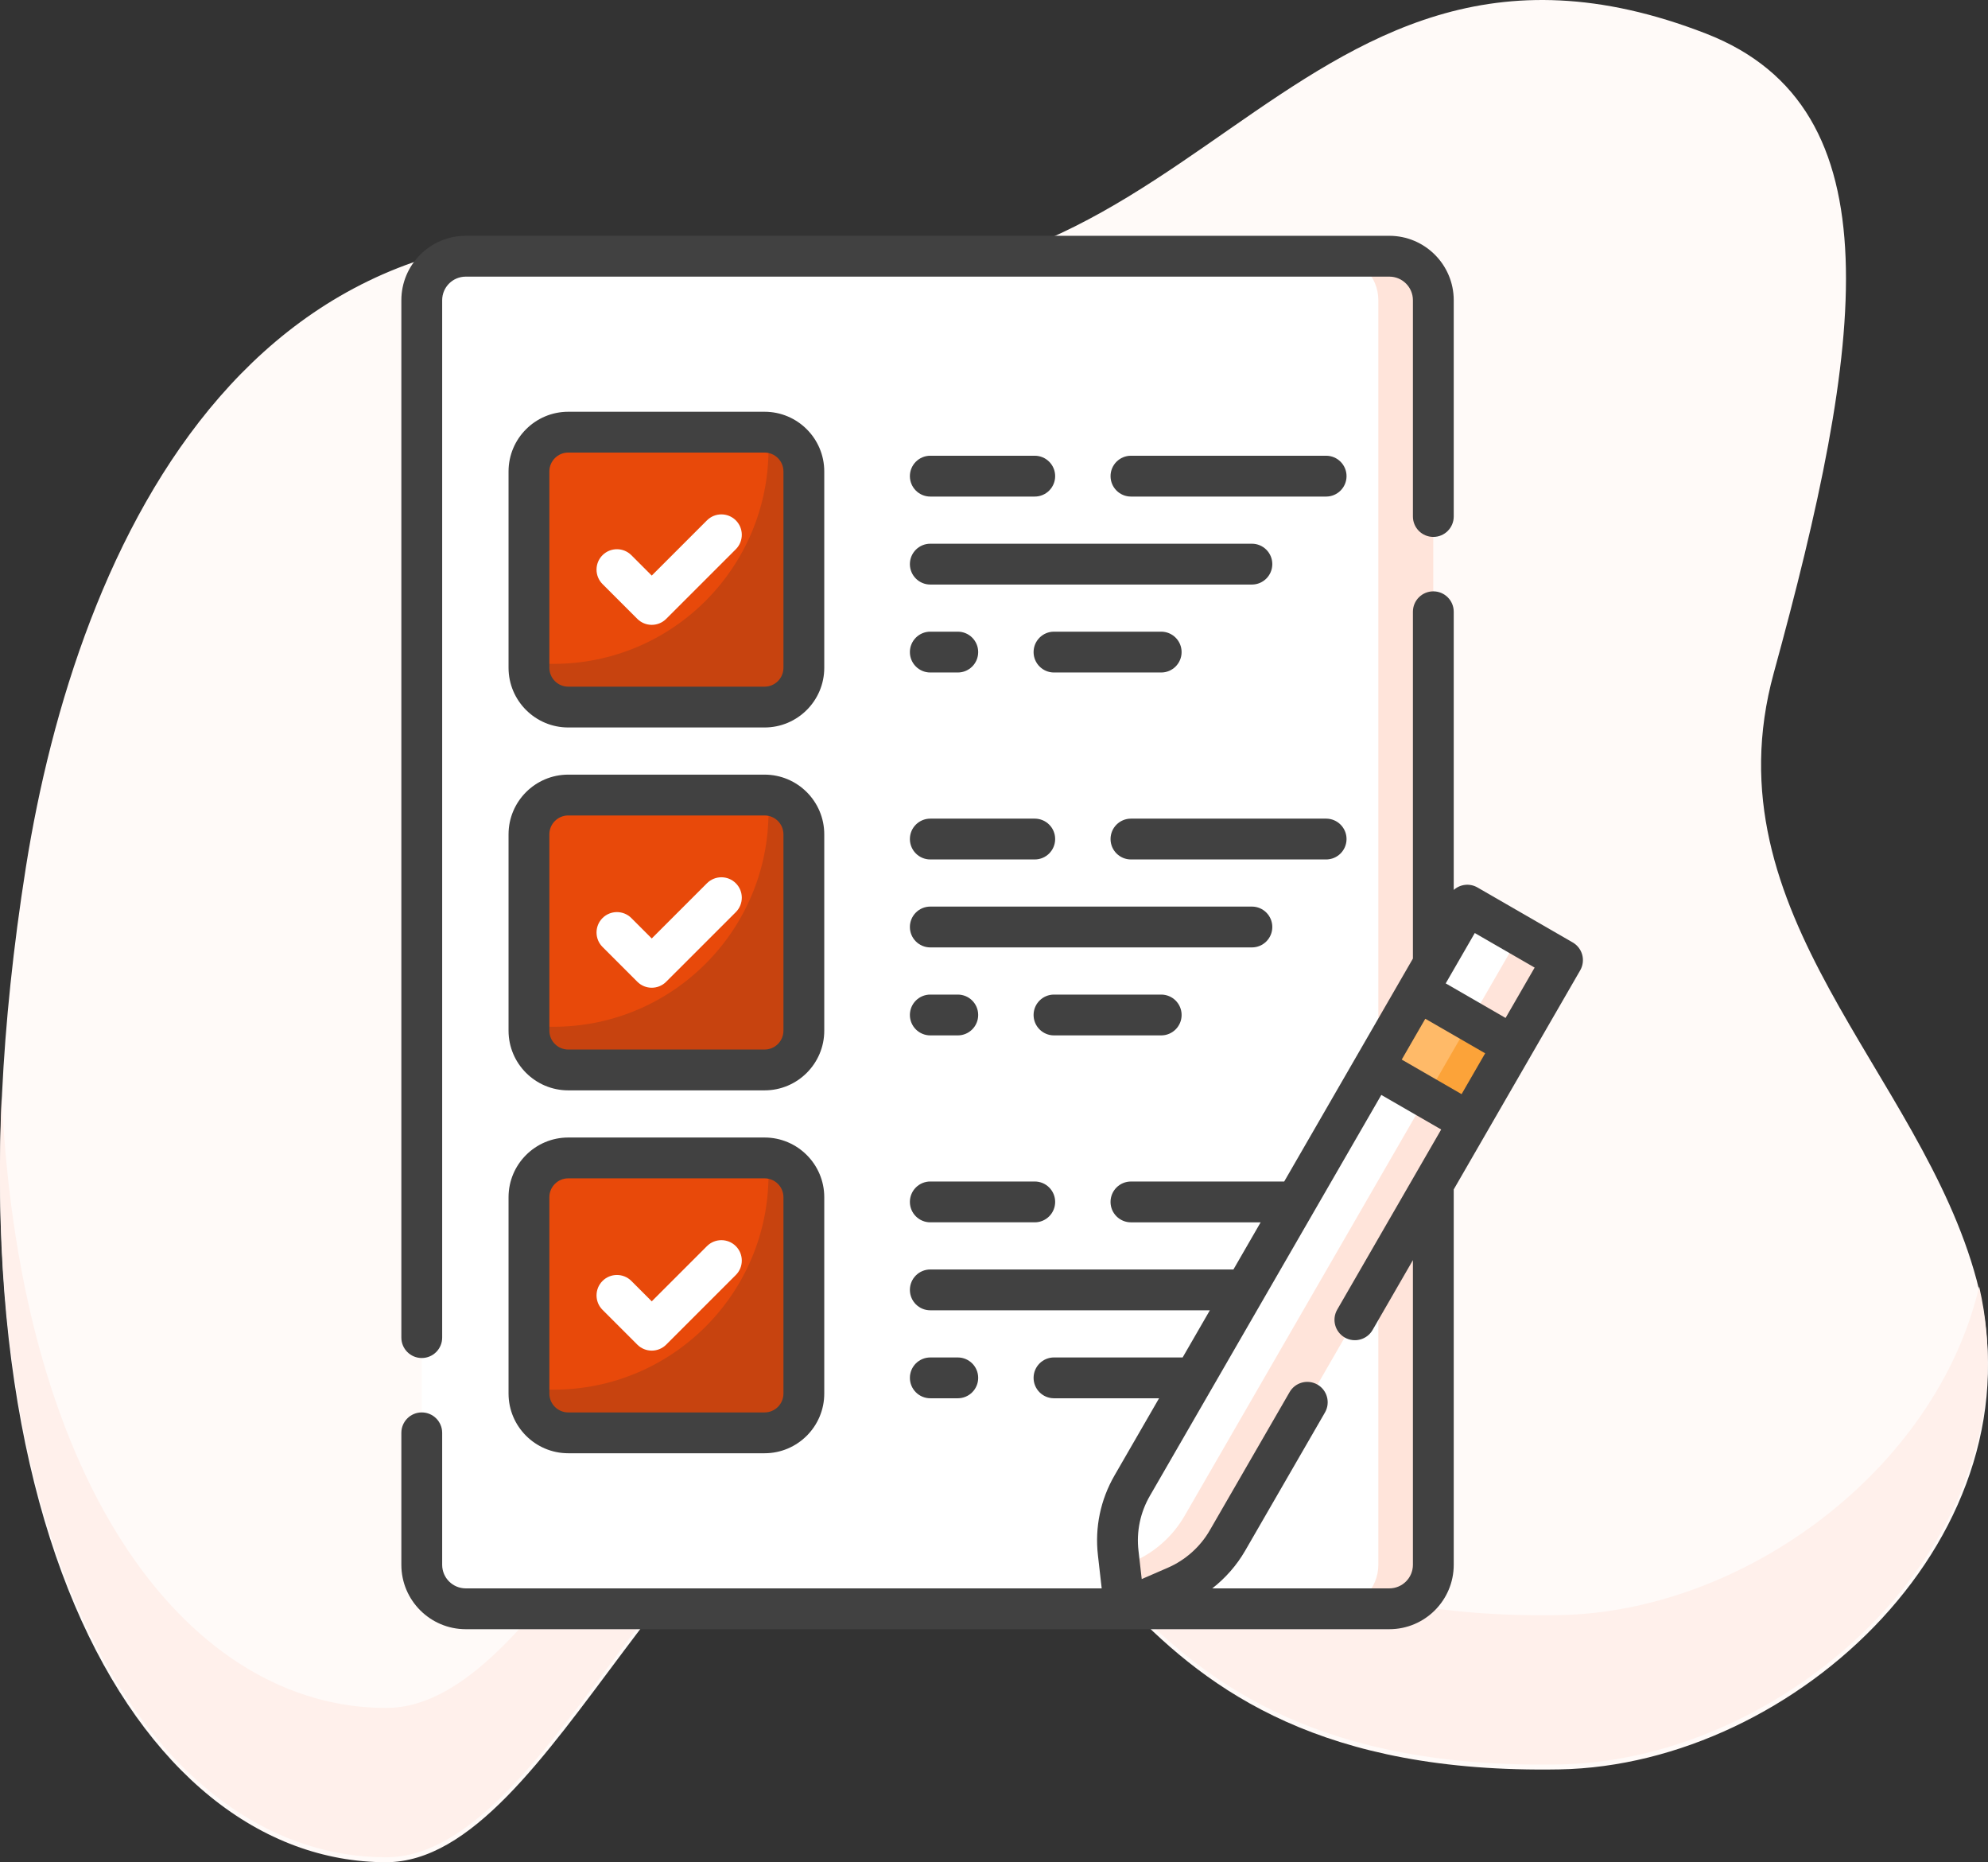 <svg width="126" height="118" viewBox="0 0 126 118" fill="none" xmlns="http://www.w3.org/2000/svg">
<rect x="0" y="0" width="126" height="118" fill="#333333" stroke="none"/>
<path d="M46.666 16.479C16.161 8.497 4.834 34.787 1.641 54.95C-4.792 95.559 8.706 118 24.47 118C35.231 118 43.093 91.282 56.672 91.282C70.251 91.282 68.823 112.654 98.84 112.118C113.844 111.852 129.569 97.156 125.284 81.127C121.755 67.935 108.212 57.978 112.419 42.655C118.136 21.819 120.281 6.856 108.13 2.13C81.036 -8.405 75.255 23.959 46.666 16.479Z" fill="#FFFAF8"/>
<path d="M98.835 102.343C68.816 102.874 70.246 81.507 56.667 81.507C43.088 81.507 35.225 108.225 24.465 108.225C12.196 108.225 1.305 94.629 0.107 69.459C-1.265 100.667 10.733 117.688 24.465 117.688C35.225 117.688 43.087 90.97 56.667 90.97C70.246 90.97 68.816 112.343 98.835 111.806C113.618 111.54 129.09 97.272 125.439 81.52C122.733 93.109 110.563 102.131 98.835 102.343Z" fill="#FFF0EB"/>
<g clip-path="url(#clip0)">
<path d="M88.057 101.941H29.519C27.98 101.941 26.731 100.693 26.731 99.154V19.023C26.731 17.483 27.979 16.235 29.519 16.235H88.057C89.597 16.235 90.845 17.483 90.845 19.023V99.154C90.845 100.693 89.597 101.941 88.057 101.941V101.941Z" fill="white"/>
<path d="M88.057 16.235H84.573C86.112 16.235 87.36 17.483 87.36 19.023V99.154C87.36 100.693 86.112 101.941 84.573 101.941H88.057C89.596 101.941 90.844 100.694 90.844 99.154V19.023C90.844 17.483 89.597 16.235 88.057 16.235V16.235Z" fill="#FFE4DA"/>
<path d="M48.46 44.804H36.016C34.641 44.804 33.527 43.69 33.527 42.315V29.872C33.527 28.498 34.641 27.384 36.016 27.384H48.46C49.835 27.384 50.949 28.498 50.949 29.872V42.315C50.949 43.69 49.835 44.804 48.46 44.804V44.804Z" fill="#E8490A"/>
<path d="M48.669 27.395C48.695 27.74 48.709 28.089 48.709 28.442C48.709 35.967 42.608 42.066 35.082 42.066C34.556 42.066 34.037 42.036 33.526 41.978V42.316C33.526 43.69 34.641 44.804 36.015 44.804H48.46C49.834 44.804 50.949 43.69 50.949 42.316V29.872C50.949 28.569 49.945 27.501 48.669 27.395Z" fill="#C7430F"/>
<path d="M48.46 67.798H36.016C34.641 67.798 33.527 66.684 33.527 65.309V52.867C33.527 51.492 34.641 50.378 36.016 50.378H48.46C49.834 50.378 50.949 51.492 50.949 52.867V65.309C50.949 66.684 49.834 67.798 48.46 67.798Z" fill="#E8490A"/>
<path d="M48.669 50.389C48.695 50.734 48.709 51.084 48.709 51.436C48.709 58.961 42.608 65.061 35.082 65.061C34.556 65.061 34.037 65.03 33.527 64.972V65.309C33.527 66.684 34.641 67.798 36.015 67.798H48.46C49.834 67.798 50.949 66.684 50.949 65.309V52.867C50.949 51.563 49.945 50.495 48.669 50.389Z" fill="#C7430F"/>
<path d="M48.46 90.793H36.016C34.641 90.793 33.527 89.679 33.527 88.304V75.862C33.527 74.487 34.641 73.373 36.016 73.373H48.46C49.834 73.373 50.949 74.487 50.949 75.862V88.304C50.949 89.679 49.834 90.793 48.46 90.793Z" fill="#E8490A"/>
<path d="M48.669 73.384C48.695 73.729 48.709 74.079 48.709 74.431C48.709 81.956 42.608 88.056 35.082 88.056C34.556 88.056 34.037 88.025 33.526 87.967V88.305C33.526 89.679 34.641 90.793 36.015 90.793H48.46C49.834 90.793 50.949 89.679 50.949 88.305V75.862C50.949 74.558 49.945 73.49 48.669 73.384Z" fill="#C7430F"/>
<path d="M74.536 100.526L71.276 101.941L70.872 98.41C70.702 96.927 71.014 95.428 71.76 94.134L92.998 57.355L99.033 60.838L77.796 97.618C77.049 98.912 75.906 99.931 74.536 100.526Z" fill="white"/>
<path d="M96.317 59.272L75.08 96.051C74.333 97.344 73.191 98.364 71.82 98.959L70.977 99.325L71.276 101.942L74.536 100.527C75.906 99.932 77.049 98.912 77.796 97.619L99.033 60.839L96.317 59.272Z" fill="#FFE4DA"/>
<path d="M87.073 67.615L89.86 62.788L95.895 66.272L93.108 71.099L87.073 67.615Z" fill="#FFBA68"/>
<path d="M90.393 69.531L93.18 64.704L95.896 66.272L93.108 71.099L90.393 69.531Z" fill="#FCA339"/>
<path d="M26.732 86.051C27.446 86.051 28.025 85.472 28.025 84.757V19.023C28.025 18.199 28.695 17.529 29.518 17.529H88.058C88.881 17.529 89.551 18.199 89.551 19.023V32.728C89.551 33.443 90.13 34.022 90.845 34.022C91.559 34.022 92.138 33.443 92.138 32.728V19.023C92.138 16.773 90.308 14.942 88.058 14.942H29.518C27.268 14.942 25.438 16.773 25.438 19.023V84.757C25.438 85.472 26.017 86.051 26.732 86.051V86.051Z" fill="#414141"/>
<path d="M52.242 29.873C52.242 27.787 50.545 26.091 48.459 26.091H36.015C33.929 26.091 32.232 27.787 32.232 29.873V42.315C32.232 44.401 33.929 46.097 36.015 46.097H48.459C50.545 46.097 52.242 44.401 52.242 42.315V29.873ZM49.655 42.315C49.655 42.974 49.118 43.511 48.459 43.511H36.015C35.356 43.511 34.819 42.975 34.819 42.315V29.873C34.819 29.214 35.356 28.677 36.015 28.677H48.459C49.118 28.677 49.655 29.214 49.655 29.873V42.315Z" fill="#414141"/>
<path d="M44.807 32.973L41.308 36.472L40.016 35.18C39.511 34.675 38.692 34.675 38.187 35.18C37.682 35.685 37.682 36.504 38.187 37.009L40.394 39.215C40.636 39.458 40.965 39.594 41.308 39.594C41.651 39.594 41.98 39.458 42.223 39.216L46.637 34.803C47.142 34.297 47.142 33.478 46.637 32.973C46.132 32.468 45.312 32.468 44.807 32.973V32.973Z" fill="white"/>
<path d="M58.962 37.04H79.346C80.06 37.04 80.639 36.461 80.639 35.746C80.639 35.032 80.06 34.453 79.346 34.453H58.962C58.248 34.453 57.669 35.032 57.669 35.746C57.669 36.461 58.248 37.04 58.962 37.04Z" fill="#414141"/>
<path d="M84.05 28.878H71.68C70.966 28.878 70.387 29.457 70.387 30.171C70.387 30.886 70.966 31.465 71.68 31.465H84.05C84.764 31.465 85.344 30.886 85.344 30.171C85.344 29.457 84.764 28.878 84.05 28.878Z" fill="#414141"/>
<path d="M58.962 31.465H65.582C66.297 31.465 66.876 30.886 66.876 30.171C66.876 29.457 66.297 28.878 65.582 28.878H58.962C58.248 28.878 57.669 29.457 57.669 30.171C57.669 30.886 58.248 31.465 58.962 31.465Z" fill="#414141"/>
<path d="M66.802 40.026C66.088 40.026 65.509 40.605 65.509 41.32C65.509 42.034 66.088 42.613 66.802 42.613H73.597C74.311 42.613 74.89 42.034 74.89 41.32C74.89 40.605 74.311 40.026 73.597 40.026H66.802Z" fill="#414141"/>
<path d="M58.962 42.613H60.705C61.419 42.613 61.998 42.034 61.998 41.32C61.998 40.605 61.419 40.026 60.705 40.026H58.962C58.248 40.026 57.669 40.605 57.669 41.32C57.669 42.034 58.248 42.613 58.962 42.613Z" fill="#414141"/>
<path d="M52.242 52.867C52.242 50.782 50.545 49.085 48.459 49.085H36.015C33.929 49.085 32.232 50.782 32.232 52.867V65.31C32.232 67.395 33.929 69.091 36.015 69.091H48.459C50.545 69.091 52.242 67.395 52.242 65.31V52.867ZM49.655 65.31C49.655 65.969 49.118 66.505 48.459 66.505H36.015C35.356 66.505 34.819 65.969 34.819 65.31V52.867C34.819 52.208 35.356 51.672 36.015 51.672H48.459C49.118 51.672 49.655 52.208 49.655 52.867V65.31Z" fill="#414141"/>
<path d="M44.807 55.968L41.308 59.466L40.016 58.174C39.511 57.669 38.692 57.669 38.187 58.174C37.682 58.679 37.682 59.498 38.187 60.003L40.394 62.209C40.646 62.462 40.977 62.588 41.308 62.588C41.639 62.588 41.971 62.462 42.223 62.209L46.637 57.797C47.142 57.291 47.142 56.473 46.637 55.968C46.132 55.462 45.313 55.463 44.807 55.968Z" fill="white"/>
<path d="M80.639 58.74C80.639 58.025 80.06 57.446 79.346 57.446H58.962C58.248 57.446 57.669 58.025 57.669 58.74C57.669 59.454 58.248 60.033 58.962 60.033H79.346C80.061 60.033 80.639 59.454 80.639 58.74V58.74Z" fill="#414141"/>
<path d="M85.344 53.166C85.344 52.452 84.764 51.873 84.05 51.873H71.68C70.966 51.873 70.387 52.452 70.387 53.166C70.387 53.881 70.966 54.46 71.68 54.46H84.05C84.764 54.46 85.344 53.881 85.344 53.166Z" fill="#414141"/>
<path d="M58.962 54.46H65.582C66.297 54.46 66.876 53.881 66.876 53.166C66.876 52.452 66.297 51.873 65.582 51.873H58.962C58.248 51.873 57.669 52.452 57.669 53.166C57.669 53.881 58.248 54.46 58.962 54.46Z" fill="#414141"/>
<path d="M74.891 64.315C74.891 63.6 74.311 63.022 73.597 63.022H66.802C66.088 63.022 65.509 63.6 65.509 64.315C65.509 65.029 66.088 65.608 66.802 65.608H73.597C74.311 65.608 74.891 65.029 74.891 64.315Z" fill="#414141"/>
<path d="M58.962 65.608H60.705C61.419 65.608 61.998 65.029 61.998 64.315C61.998 63.6 61.419 63.022 60.705 63.022H58.962C58.248 63.022 57.669 63.6 57.669 64.315C57.669 65.029 58.248 65.608 58.962 65.608Z" fill="#414141"/>
<path d="M48.459 72.079H36.015C33.929 72.079 32.232 73.776 32.232 75.861V88.304C32.232 90.389 33.929 92.086 36.015 92.086H48.459C50.545 92.086 52.242 90.389 52.242 88.304V75.861C52.242 73.776 50.545 72.079 48.459 72.079ZM49.655 88.304C49.655 88.963 49.118 89.499 48.459 89.499H36.015C35.356 89.499 34.819 88.963 34.819 88.304V75.861C34.819 75.202 35.356 74.666 36.015 74.666H48.459C49.118 74.666 49.655 75.202 49.655 75.861V88.304Z" fill="#414141"/>
<path d="M44.807 78.962L41.308 82.46L40.016 81.168C39.511 80.663 38.692 80.663 38.187 81.168C37.682 81.674 37.682 82.493 38.187 82.997L40.394 85.204C40.646 85.456 40.977 85.583 41.308 85.583C41.639 85.583 41.971 85.456 42.223 85.204L46.637 80.791C47.142 80.286 47.142 79.467 46.637 78.962C46.132 78.457 45.312 78.457 44.807 78.962V78.962Z" fill="white"/>
<path d="M58.962 77.453H65.582C66.297 77.453 66.876 76.874 66.876 76.16C66.876 75.445 66.297 74.866 65.582 74.866H58.962C58.248 74.866 57.669 75.445 57.669 76.16C57.669 76.874 58.248 77.453 58.962 77.453Z" fill="#414141"/>
<path d="M60.705 88.602C61.419 88.602 61.998 88.023 61.998 87.309C61.998 86.594 61.419 86.016 60.705 86.016H58.962C58.248 86.016 57.669 86.594 57.669 87.309C57.669 88.023 58.248 88.602 58.962 88.602H60.705Z" fill="#414141"/>
<path d="M100.283 60.504C100.194 60.173 99.977 59.89 99.68 59.719L93.645 56.236C93.149 55.949 92.543 56.029 92.138 56.391V38.764C92.138 38.05 91.559 37.471 90.844 37.471C90.13 37.471 89.551 38.05 89.551 38.764V60.74L81.393 74.867H71.68C70.966 74.867 70.386 75.446 70.386 76.161C70.386 76.875 70.966 77.454 71.68 77.454H79.9L78.175 80.441H58.962C58.248 80.441 57.669 81.02 57.669 81.734C57.669 82.449 58.248 83.028 58.962 83.028H76.681L74.956 86.015H66.802C66.088 86.015 65.509 86.594 65.509 87.309C65.509 88.023 66.088 88.602 66.802 88.602H73.462L70.641 93.488C69.748 95.034 69.384 96.788 69.588 98.558L69.826 100.648H29.518C28.695 100.648 28.025 99.978 28.025 99.155V90.793C28.025 90.078 27.446 89.499 26.731 89.499C26.017 89.499 25.438 90.078 25.438 90.793V99.155C25.438 101.404 27.268 103.235 29.518 103.235H88.057C90.308 103.235 92.138 101.404 92.138 99.155V75.368L100.153 61.486C100.325 61.189 100.371 60.836 100.283 60.504V60.504ZM92.636 69.331L88.842 67.141L90.336 64.553L94.13 66.743L92.636 69.331ZM89.551 99.155C89.551 99.978 88.881 100.648 88.057 100.648H76.835C77.672 99.995 78.384 99.185 78.916 98.265L83.976 89.503C84.333 88.884 84.121 88.093 83.503 87.736C82.884 87.38 82.093 87.591 81.736 88.21L76.675 96.972C76.072 98.017 75.129 98.858 74.02 99.339L72.363 100.059L72.158 98.264C72.018 97.047 72.268 95.843 72.881 94.782L87.548 69.381L91.343 71.571L84.754 82.983C84.396 83.602 84.608 84.392 85.227 84.75C85.845 85.106 86.637 84.895 86.994 84.276L89.551 79.848V99.155H89.551ZM95.424 64.503L91.63 62.313L93.472 59.122L97.266 61.312L95.424 64.503Z" fill="#414141"/>
</g>
<defs>
<clipPath id="clip0">
<rect width="88.304" height="88.293" fill="white" transform="translate(18.731 14.942)"/>
</clipPath>
</defs>
</svg>
